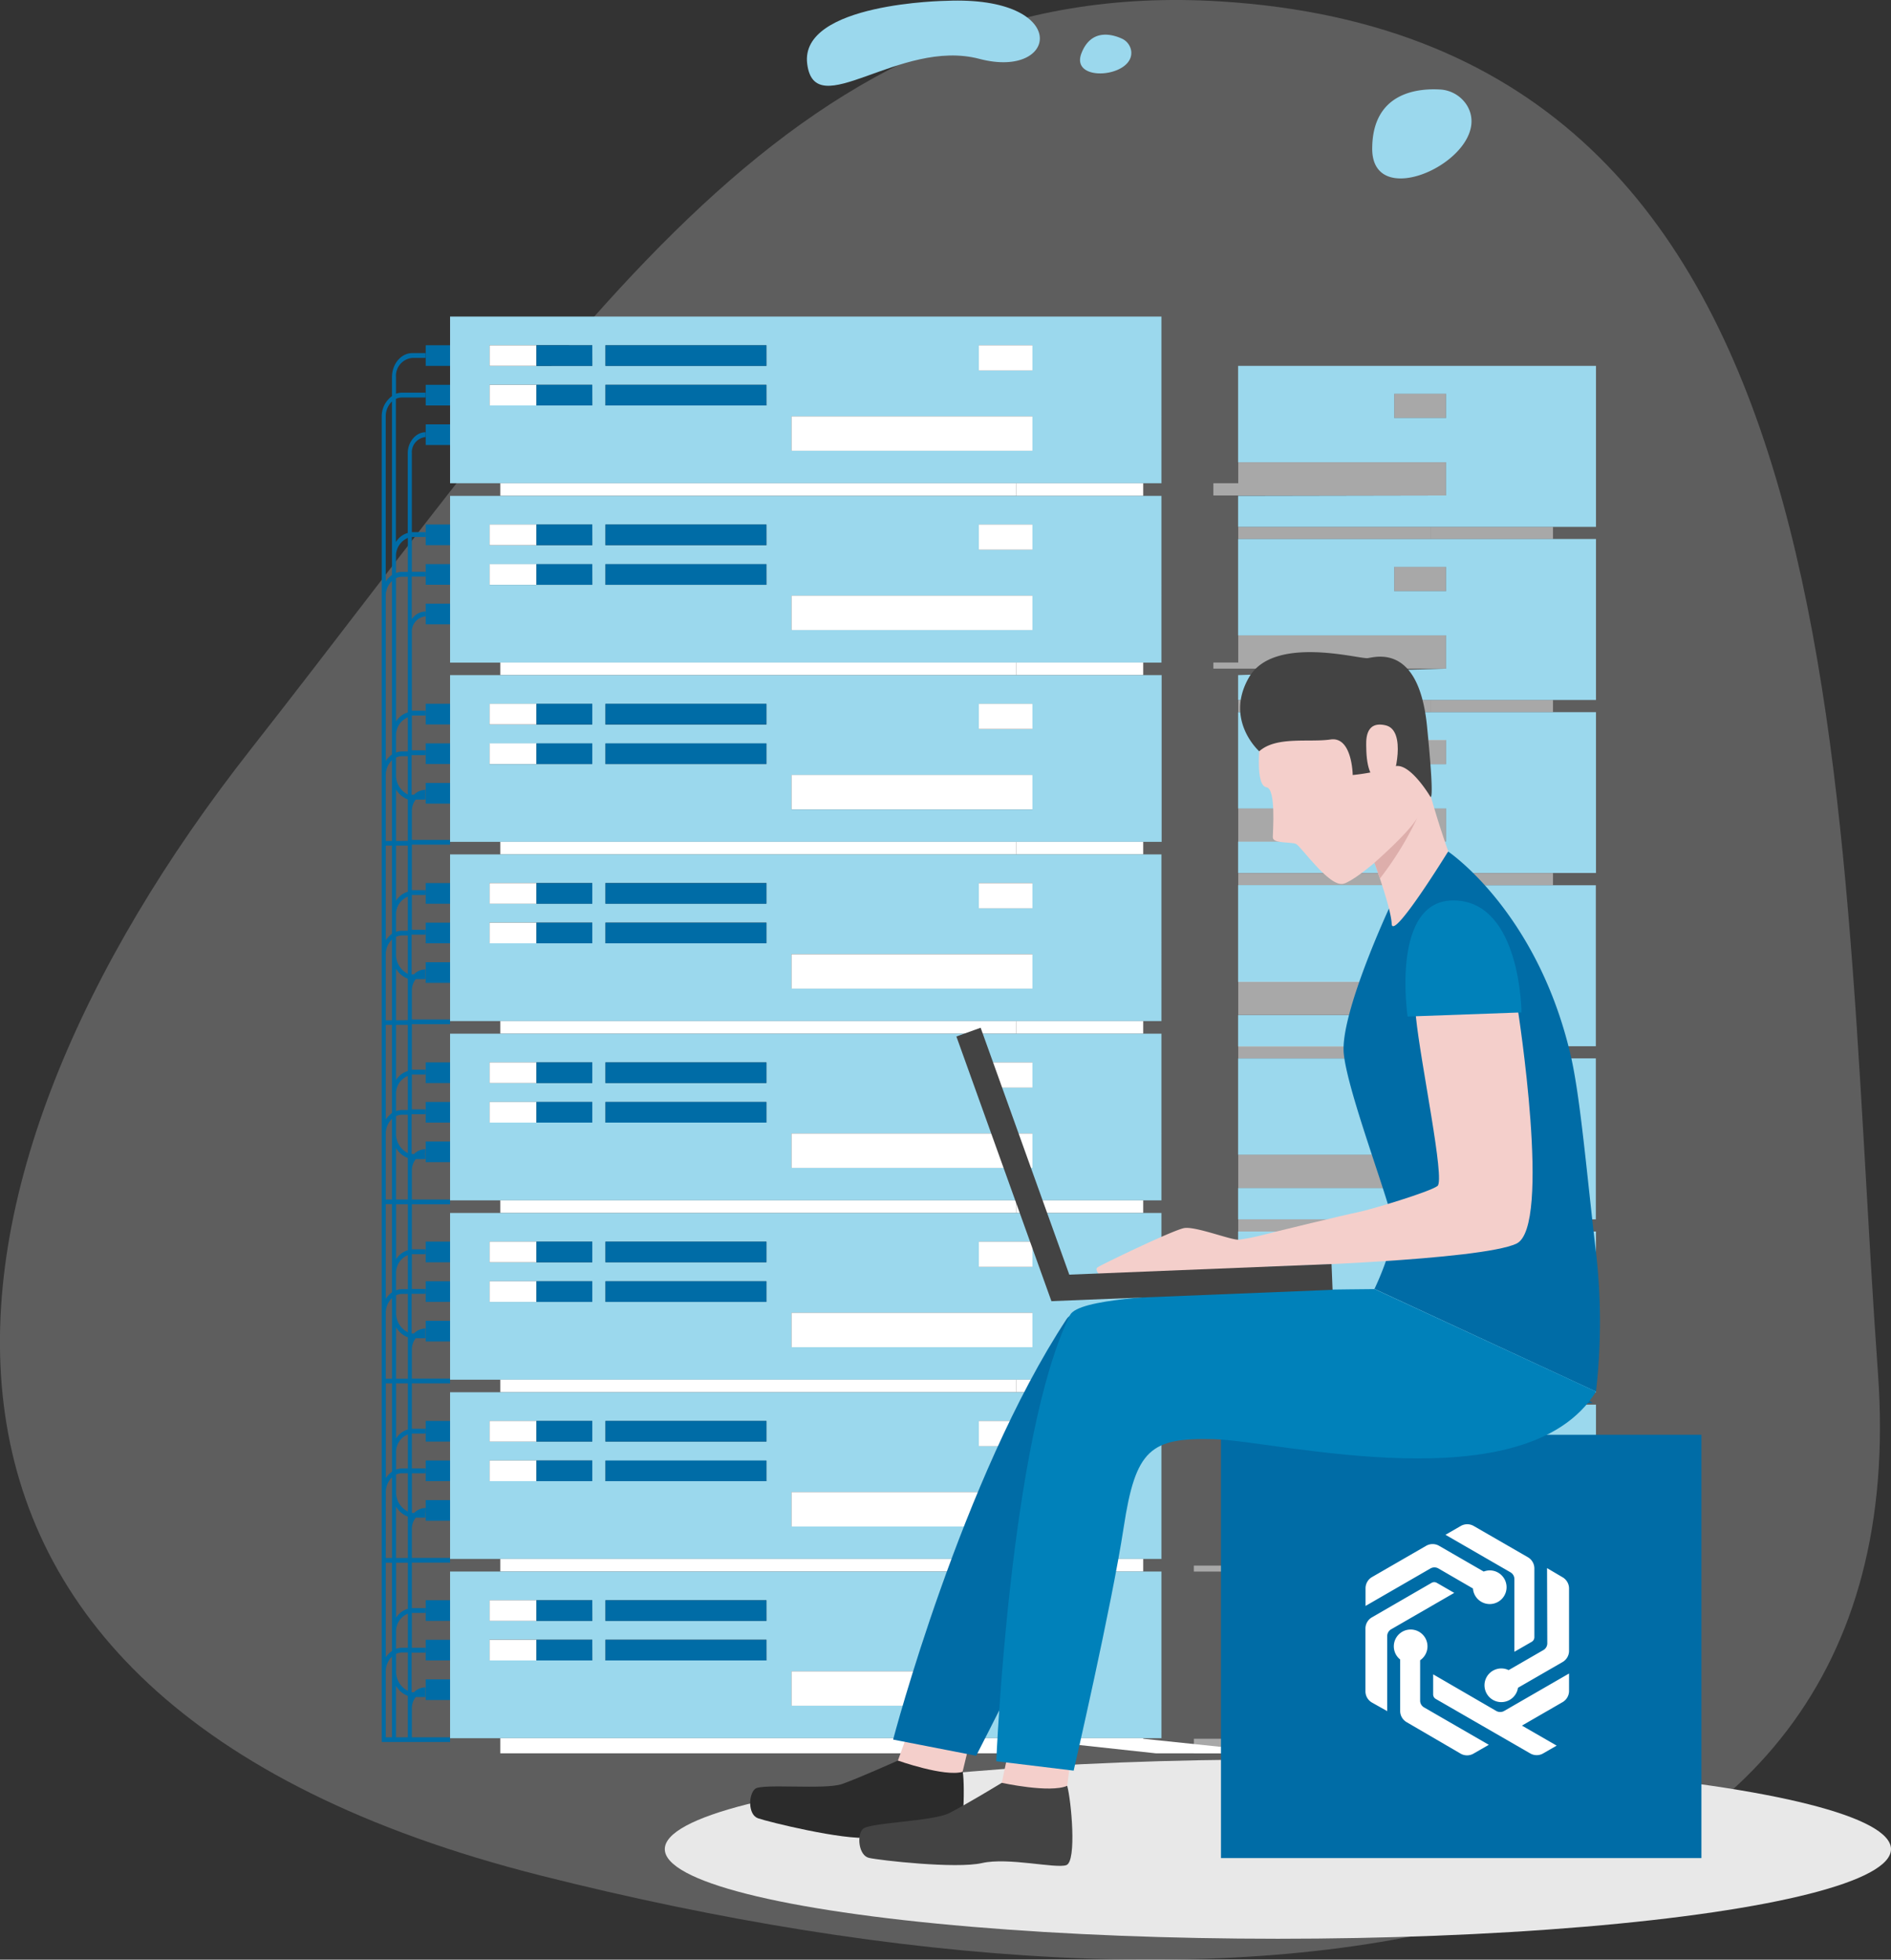 <?xml version="1.0" encoding="UTF-8"?> <svg xmlns="http://www.w3.org/2000/svg" id="Layer_1" data-name="Layer 1" viewBox="0 0 391 405.16"><rect x="0" y="0" width="391" height="405.16" fill="#333333" stroke="none"/><defs><style>.cls-1,.cls-3{fill:#e8e8e8;}.cls-1{opacity:0.24;}.cls-2{fill:#9bd8ed;}.cls-4{fill:none;}.cls-5,.cls-6{fill:#fff;}.cls-5{opacity:0.46;}.cls-7{fill:#006ca6;}.cls-8{fill:#2b2b2b;}.cls-9{fill:#f4cfcb;}.cls-10{fill:#434343;}.cls-11{fill:#0081ba;}.cls-12{fill:#ddaeab;}</style></defs><title>data centre</title><path class="cls-1" d="M252.36.29C164.53-5.17,121,66.83,51.78,155S-35,350.71,111.84,387.78,397.2,408.07,388.31,284,386.15,8.62,252.36.29Z"></path><path class="cls-2" d="M195.68.17s-30.33.4-28.78,13,19.09-5.35,35.6-1S221.51-.93,195.68.17Z"></path><path class="cls-2" d="M303.45,22a7,7,0,0,0-5.83-3.5c-4.78-.25-13.83.78-13.89,12.18C283.65,44.64,309.07,32.12,303.45,22Z"></path><path class="cls-2" d="M233.89,10.5a3.34,3.34,0,0,0-2-2.55c-2.09-.93-6.31-2-8.28,3.06C221.19,17.24,234.66,16,233.89,10.5Z"></path><ellipse class="cls-3" cx="264.23" cy="382.31" rx="126.77" ry="18.53"></ellipse><path class="cls-4" d="M81.88,263.31v3.46h0a3.56,3.56,0,0,1,1.26-.23h1.19v-7.05A4,4,0,0,0,81.88,263.31Z"></path><path class="cls-4" d="M81.88,260.37a4.21,4.21,0,0,1,2.45-1.88V249H81.88Z"></path><path class="cls-4" d="M88,341.65H85.16v8.19a3.89,3.89,0,0,0,.49,0h0a3.34,3.34,0,0,1,2.37-1v-1.65h5V343.3H88Z"></path><path class="cls-4" d="M81.88,230.74v3.5a4.46,4.46,0,0,0,2.45,4.15v-7.94H83.14A3,3,0,0,0,81.88,230.74Z"></path><path class="cls-4" d="M84.33,239.42a4.73,4.73,0,0,1-2.45-2.09V248h2.45v-8.56Z"></path><path class="cls-4" d="M81.88,267.81h0v3.5a4.46,4.46,0,0,0,2.45,4.15v-7.94H83.14A2.87,2.87,0,0,0,81.88,267.81Z"></path><path class="cls-4" d="M81.88,300.38v3.46a3.56,3.56,0,0,1,1.26-.23h1.19v-7.05A3.93,3.93,0,0,0,81.88,300.38Z"></path><path class="cls-4" d="M81.88,297.43h0a4.21,4.21,0,0,1,2.45-1.88V286H81.88Z"></path><path class="cls-4" d="M84.33,276.49a4.78,4.78,0,0,1-2.45-2.09v10.65h2.45v-8.56Z"></path><path class="cls-4" d="M79.76,197.36v13.56h1.29V194.24A4.26,4.26,0,0,0,79.76,197.36Z"></path><path class="cls-4" d="M81.88,186.24a4.23,4.23,0,0,1,2.45-1.89v-9.53H81.88Z"></path><path class="cls-4" d="M84.33,165.29a4.82,4.82,0,0,1-2.45-2.09v10.65h2.45v-8.56Z"></path><path class="cls-4" d="M79.76,160.29v13.56h1.29V157.17A4.28,4.28,0,0,0,79.76,160.29Z"></path><path class="cls-4" d="M81.88,156.61v3.5a4.45,4.45,0,0,0,2.45,4.14v-7.93H83.14A2.87,2.87,0,0,0,81.88,156.61Z"></path><path class="cls-4" d="M81.88,226.24v3.46a3.79,3.79,0,0,1,1.26-.22h1.19v-7A3.93,3.93,0,0,0,81.88,226.24Z"></path><path class="cls-4" d="M84.33,202.35a4.73,4.73,0,0,1-2.45-2.09v10.66h2.45v-8.57Z"></path><path class="cls-4" d="M81.88,189.17v3.47a3.56,3.56,0,0,1,1.26-.23h1.19v-7A3.93,3.93,0,0,0,81.88,189.17Z"></path><path class="cls-4" d="M81.88,223.3a4.21,4.21,0,0,1,2.45-1.88v-9.53H81.88Z"></path><path class="cls-4" d="M81.88,193.67v3.51a4.46,4.46,0,0,0,2.45,4.14v-7.94H83.14A3,3,0,0,0,81.88,193.67Z"></path><path class="cls-4" d="M84.33,340.68v-7.05a3.93,3.93,0,0,0-2.45,3.81v3.46a3.79,3.79,0,0,1,1.26-.22Z"></path><path class="cls-4" d="M93.06,310.15v-3.92H88v-1.64H85.16v8.18a3.89,3.89,0,0,0,.49,0h0a3.36,3.36,0,0,1,2.36-1v-1.64Z"></path><path class="cls-4" d="M93.06,264.9V261H88v-4.27h5v-5.93h10.39v-2.6H93.06V249h-7.9v9.41H88v1H85.16v7.2H88V264.9Z"></path><path class="cls-4" d="M81.88,304.87v3.54a4.45,4.45,0,0,0,2.45,4.11v-7.93H83.14A3,3,0,0,0,81.88,304.87Z"></path><path class="cls-4" d="M88,277.35v-4.27h5v-3.91H88v-1.65H85.16v8.18a2.63,2.63,0,0,0,.49,0,3.37,3.37,0,0,1,2.37-1v1a3.13,3.13,0,0,0-.43,0H88v1H86a3.69,3.69,0,0,0-.81,2.35v6h7.9v-7.7Z"></path><path class="cls-4" d="M93.06,302v-3.91H88V296.4H85.16v7.2H88V302Z"></path><path class="cls-4" d="M93.06,322.31v.78h-7.9v9.41H88v-1.65h5v-5.93h10.39v-2.61Z"></path><path class="cls-4" d="M88,333.47H85.16v7.2H88V339h5v-3.91H88Z"></path><path class="cls-4" d="M88,349.84a2.28,2.28,0,0,0-.45,0H88v1H86a3.71,3.71,0,0,0-.81,2.32v6h7.9v-7.71H88Z"></path><path class="cls-4" d="M88,314.42v-1.65a3,3,0,0,0-.42,0H88v1H86a3.66,3.66,0,0,0-.81,2.32v6h7.9v-7.7Z"></path><path class="cls-4" d="M93.06,293.78v-5.93h10.39v-2.6H93.06V286h-7.9v9.41H88v-1.65Z"></path><path class="cls-4" d="M81.05,308.38v-2.94a4.28,4.28,0,0,0-1.29,3.12v13.56h1.29Z"></path><path class="cls-4" d="M81.88,311.47v10.65h2.45v-8.56A4.82,4.82,0,0,1,81.88,311.47Z"></path><path class="cls-4" d="M79.76,305.61a4.72,4.72,0,0,1,1.29-1.34V286H79.76Z"></path><path class="cls-4" d="M84.33,349.59v-7.94H83.14a2.87,2.87,0,0,0-1.26.29v3.53A4.46,4.46,0,0,0,84.33,349.59Z"></path><path class="cls-4" d="M88,240.28V236h5V232.1H88v-4.27h5v-3.91H88v-4.27h5v-5.93h10.39v-2.61H93.06v.78h-7.9v9.41H88v1H85.16v7.21H88v1H85.16v8.18a2.63,2.63,0,0,0,.49.05,3.34,3.34,0,0,1,2.37-1v1a2.1,2.1,0,0,0-.43.05H88v1H86a3.71,3.71,0,0,0-.81,2.35v6h7.9v-7.7Z"></path><path class="cls-4" d="M81.88,152.11v3.46a3.56,3.56,0,0,1,1.26-.23h1.19v-7.05A4,4,0,0,0,81.88,152.11Z"></path><path class="cls-4" d="M79.76,271.49v13.56h1.29V268.38A4.24,4.24,0,0,0,79.76,271.49Z"></path><path class="cls-4" d="M88,203.21v-4.27h5V195H88v-4.27h5v-3.91H88v-4.27h5v-5.93h10.39v-2.6H93.06v.77h-7.9v9.41H88v1H85.16v7.2H88v1H85.16v8.19a3.89,3.89,0,0,0,.49,0,3.34,3.34,0,0,1,2.37-1v1a2.09,2.09,0,0,0-.43,0H88v1H86a3.71,3.71,0,0,0-.81,2.35v6h7.9v-7.71Z"></path><path class="cls-4" d="M84.33,332.62v-9.53H81.88V334.5A4.17,4.17,0,0,1,84.33,332.62Z"></path><path class="cls-4" d="M79.76,234.42V248h1.29V231.31A4.26,4.26,0,0,0,79.76,234.42Z"></path><path class="cls-4" d="M81.05,345.44v-2.93a4.26,4.26,0,0,0-1.29,3.12v13.56h1.29V345.44Z"></path><path class="cls-4" d="M81.05,267.2V249H79.76v19.59A4.63,4.63,0,0,1,81.05,267.2Z"></path><path class="cls-4" d="M84.33,350.62a4.76,4.76,0,0,1-2.45-2.08v10.65h2.45Z"></path><path class="cls-4" d="M81.05,341.34V323.09H79.76v19.59A4.59,4.59,0,0,1,81.05,341.34Z"></path><path class="cls-4" d="M81.88,119.54v29.63a4.23,4.23,0,0,1,2.45-1.89v-28H83.14A2.87,2.87,0,0,0,81.88,119.54Z"></path><path class="cls-4" d="M83.14,118.27h1.19v-7A4,4,0,0,0,81.88,115v3.46A3.56,3.56,0,0,1,83.14,118.27Z"></path><path class="cls-4" d="M81.05,118.93V83a4.26,4.26,0,0,0-1.29,3.12v34.12A4.76,4.76,0,0,1,81.05,118.93Z"></path><path class="cls-4" d="M81.05,193.07V174.82H79.76v19.6A4.63,4.63,0,0,1,81.05,193.07Z"></path><path class="cls-4" d="M81.05,156V120.11a4.24,4.24,0,0,0-1.29,3.11v34.13A4.63,4.63,0,0,1,81.05,156Z"></path><path class="cls-4" d="M81.05,230.13V211.89H79.76v19.6A4.8,4.8,0,0,1,81.05,230.13Z"></path><polygon class="cls-5" points="299 102.44 299 95.57 256.03 95.57 256.03 99.91 250.89 99.91 250.89 102.44 299 102.44"></polygon><rect class="cls-5" x="288.28" y="81.37" width="10.71" height="5.04"></rect><rect class="cls-5" x="256.03" y="108.93" width="39.75" height="2.51"></rect><polygon class="cls-5" points="305.81 108.93 295.78 108.93 295.78 111.44 305.81 111.44 321.11 111.44 321.11 108.93 305.81 108.93"></polygon><polygon class="cls-5" points="250.89 136.98 250.89 138.24 299 138.24 299 131.37 256.03 131.37 256.03 136.98 250.89 136.98"></polygon><rect class="cls-5" x="288.28" y="117.17" width="10.71" height="5.04"></rect><rect class="cls-5" x="256.03" y="144.72" width="39.75" height="2.51"></rect><polygon class="cls-5" points="295.78 144.72 295.78 147.24 305.81 147.24 321.11 147.24 321.11 144.72 305.81 144.72 295.78 144.72"></polygon><path class="cls-2" d="M321.11,147.24H256v19.92h43V174H256v6.49H330V147.24ZM299,158H288.28v-5H299Z"></path><rect class="cls-5" x="256.03" y="167.16" width="42.96" height="6.87"></rect><rect class="cls-5" x="288.28" y="152.96" width="10.71" height="5.04"></rect><rect class="cls-5" x="256.03" y="180.52" width="39.75" height="2.51"></rect><polygon class="cls-5" points="295.78 180.52 295.78 183.03 305.81 183.03 321.11 183.03 321.11 180.52 305.81 180.52 295.78 180.52"></polygon><path class="cls-2" d="M256,203h43v6.87H256v6.48h49.79V183H256Zm43-9.17H288.28v-5H299Z"></path><rect class="cls-5" x="256.03" y="202.96" width="42.96" height="6.87"></rect><rect class="cls-5" x="288.28" y="188.76" width="10.71" height="5.04"></rect><rect class="cls-5" x="256.03" y="216.31" width="39.75" height="2.51"></rect><polygon class="cls-2" points="305.81 216.31 321.11 216.31 329.97 216.31 329.97 183.03 321.11 183.03 305.81 183.03 305.81 216.31"></polygon><polygon class="cls-5" points="295.78 216.31 295.78 218.82 305.81 218.82 321.11 218.82 321.11 216.31 305.81 216.31 295.78 216.31"></polygon><path class="cls-2" d="M256,238.75h43v6.87H256v6.49h49.79V218.83H256Zm43-9.16H288.28v-5H299Z"></path><rect class="cls-5" x="256.03" y="238.75" width="42.96" height="6.87"></rect><rect class="cls-5" x="288.28" y="224.55" width="10.71" height="5.04"></rect><rect class="cls-5" x="256.03" y="252.11" width="39.75" height="2.51"></rect><polygon class="cls-2" points="305.81 252.1 321.11 252.1 329.97 252.1 329.97 218.82 321.11 218.82 305.81 218.82 305.81 252.1"></polygon><polygon class="cls-5" points="295.78 252.1 295.78 254.62 305.81 254.62 321.11 254.62 321.11 252.1 305.81 252.1 295.78 252.1"></polygon><rect class="cls-5" x="256.03" y="274.55" width="42.96" height="6.87"></rect><rect class="cls-5" x="288.28" y="260.35" width="10.71" height="5.04"></rect><rect class="cls-5" x="256.03" y="287.9" width="39.75" height="2.51"></rect><path class="cls-2" d="M321.11,254.62H256v19.93h43v6.87H256v6.48H330V254.62ZM299,265.38H288.28v-5H299Z"></path><polygon class="cls-5" points="295.78 287.9 295.78 290.41 305.81 290.41 321.11 290.41 321.11 287.9 305.81 287.9 295.78 287.9"></polygon><rect class="cls-5" x="256.03" y="310.34" width="42.96" height="6.87"></rect><rect class="cls-5" x="288.28" y="296.14" width="10.71" height="5.04"></rect><polygon class="cls-5" points="246.85 324.92 256.03 324.92 256.03 326.21 295.78 326.21 295.78 323.69 246.85 323.69 246.85 324.92"></polygon><path class="cls-2" d="M321.11,290.41H256v19.93h43v6.87H256v5.11h0v1.37h74V290.41ZM299,301.18H288.28v-5H299Z"></path><polygon class="cls-5" points="295.78 323.69 295.78 326.21 305.81 326.21 321.11 326.21 321.11 323.69 305.81 323.69 295.78 323.69"></polygon><rect class="cls-5" x="256.03" y="346.14" width="42.96" height="6.87"></rect><rect class="cls-5" x="288.28" y="331.93" width="10.71" height="5.04"></rect><rect class="cls-5" x="246.86" y="359.49" width="48.93" height="3.01"></rect><path class="cls-2" d="M321.11,326.21H256v19.93h43V353H256v6.37h-1.32l1.31.11h74V326.21ZM299,337H288.28v-5H299Z"></path><polygon class="cls-5" points="295.78 359.49 295.78 362.5 321.11 362.5 321.11 359.49 305.81 359.49 295.78 359.49"></polygon><path class="cls-2" d="M210.15,99.91h30V65.45H93.06V99.91H210.15Zm3.33-6.71H163.66V86.08h49.82Zm0-21.82v5.21H202.39V71.38Zm-91,12.45H101.23V79.56h21.23Zm0-8.18H101.23V71.38h21.23Zm36,8.18H125.19V79.56h33.28Zm0-8.18H125.19V71.38h33.28Z"></path><rect class="cls-6" x="101.23" y="71.38" width="9.68" height="4.27"></rect><rect class="cls-7" x="110.92" y="71.38" width="11.55" height="4.27"></rect><rect class="cls-7" x="125.19" y="71.38" width="33.28" height="4.27"></rect><rect class="cls-6" x="101.23" y="79.56" width="9.68" height="4.27"></rect><rect class="cls-7" x="110.92" y="79.56" width="11.55" height="4.27"></rect><rect class="cls-7" x="125.19" y="79.56" width="33.28" height="4.27"></rect><rect class="cls-6" x="163.66" y="86.08" width="49.82" height="7.12"></rect><rect class="cls-6" x="202.39" y="71.38" width="11.09" height="5.22"></rect><rect class="cls-7" x="88.02" y="71.38" width="5.04" height="4.27"></rect><rect class="cls-7" x="88.02" y="79.56" width="5.04" height="4.27"></rect><rect class="cls-7" x="88.02" y="87.74" width="5.04" height="4.27"></rect><rect class="cls-6" x="103.45" y="99.91" width="106.7" height="2.6"></rect><polygon class="cls-6" points="236.38 99.91 240.19 99.91 210.16 99.91 210.16 102.52 240.19 102.52 236.38 102.52 236.38 99.91"></polygon><path class="cls-2" d="M210.15,137h30V102.52H93.06V137H210.15Zm3.33-6.72H163.66v-7.11h49.82Zm0-16.6H202.39v-5.22h11.09Zm-91,7.24H101.23v-4.27h21.23Zm0-8.19H101.23v-4.27h21.23Zm36,8.19H125.19v-4.27h33.28Zm0-8.19H125.19v-4.27h33.28Z"></path><rect class="cls-6" x="101.23" y="108.44" width="9.68" height="4.27"></rect><rect class="cls-7" x="110.92" y="108.44" width="11.55" height="4.27"></rect><rect class="cls-7" x="125.19" y="108.44" width="33.28" height="4.27"></rect><rect class="cls-6" x="101.23" y="116.63" width="9.68" height="4.27"></rect><rect class="cls-7" x="110.92" y="116.63" width="11.55" height="4.27"></rect><rect class="cls-7" x="125.19" y="116.63" width="33.28" height="4.27"></rect><rect class="cls-6" x="163.66" y="123.15" width="49.82" height="7.12"></rect><rect class="cls-6" x="202.39" y="108.44" width="11.09" height="5.22"></rect><rect class="cls-7" x="88.02" y="108.44" width="5.04" height="4.27"></rect><rect class="cls-7" x="88.02" y="116.63" width="5.04" height="4.27"></rect><rect class="cls-7" x="88.02" y="124.81" width="5.04" height="4.27"></rect><rect class="cls-6" x="103.45" y="136.98" width="106.7" height="2.6"></rect><polygon class="cls-6" points="236.38 136.98 240.19 136.98 210.16 136.98 210.16 139.58 240.19 139.58 236.38 139.58 236.38 136.98"></polygon><path class="cls-2" d="M93.06,174.05H240.19V139.58H93.06v34.47ZM158.47,158H125.19v-4.27h33.28Zm0-8.18H125.19v-4.27h33.28Zm55,17.55H163.66v-7.11h49.82Zm0-16.6H202.39v-5.22h11.09Zm-112.25-5.22h21.23v4.27H101.23Zm0,8.18h21.23V158H101.23Z"></path><rect class="cls-6" x="101.23" y="145.51" width="9.68" height="4.27"></rect><rect class="cls-7" x="110.92" y="145.51" width="11.55" height="4.27"></rect><rect class="cls-7" x="125.19" y="145.51" width="33.28" height="4.27"></rect><rect class="cls-6" x="101.23" y="153.69" width="9.68" height="4.27"></rect><rect class="cls-7" x="110.92" y="153.69" width="11.55" height="4.27"></rect><rect class="cls-7" x="125.19" y="153.69" width="33.28" height="4.27"></rect><rect class="cls-6" x="163.66" y="160.22" width="49.82" height="7.12"></rect><rect class="cls-6" x="202.39" y="145.51" width="11.09" height="5.22"></rect><rect class="cls-7" x="88.02" y="145.51" width="5.04" height="4.27"></rect><rect class="cls-7" x="88.02" y="153.69" width="5.04" height="4.27"></rect><rect class="cls-7" x="88.02" y="161.88" width="5.04" height="4.27"></rect><rect class="cls-6" x="103.45" y="174.05" width="106.7" height="2.6"></rect><polygon class="cls-6" points="240.19 176.65 236.38 176.65 236.38 174.05 240.19 174.05 210.16 174.05 210.16 176.65 240.19 176.65"></polygon><path class="cls-2" d="M210.15,211.11h30V176.65H93.06v34.46H210.15ZM158.47,195H125.19v-4.27h33.28Zm0-8.18H125.19v-4.27h33.28Zm55,17.55H163.66v-7.12h49.82Zm0-16.6H202.39v-5.22h11.09Zm-112.25-5.22h21.23v4.27H101.23Zm0,8.18h21.23V195H101.23Z"></path><rect class="cls-6" x="101.23" y="182.58" width="9.68" height="4.27"></rect><rect class="cls-7" x="110.92" y="182.58" width="11.55" height="4.27"></rect><rect class="cls-7" x="125.19" y="182.58" width="33.28" height="4.27"></rect><rect class="cls-6" x="101.23" y="190.76" width="9.68" height="4.27"></rect><rect class="cls-7" x="110.92" y="190.76" width="11.55" height="4.27"></rect><rect class="cls-7" x="125.19" y="190.76" width="33.28" height="4.27"></rect><rect class="cls-6" x="163.66" y="197.28" width="49.82" height="7.12"></rect><rect class="cls-6" x="202.39" y="182.58" width="11.09" height="5.22"></rect><rect class="cls-7" x="88.02" y="182.58" width="5.04" height="4.27"></rect><rect class="cls-7" x="88.02" y="190.76" width="5.04" height="4.27"></rect><rect class="cls-7" x="88.02" y="198.94" width="5.04" height="4.27"></rect><rect class="cls-6" x="103.45" y="211.11" width="106.7" height="2.6"></rect><polygon class="cls-6" points="210.16 211.11 210.16 213.72 240.19 213.72 236.38 213.72 236.38 211.11 240.19 211.11 210.16 211.11"></polygon><path class="cls-2" d="M210.15,248.18h30V213.72H93.06v34.46H210.15ZM158.47,232.1H125.19v-4.27h33.28Zm0-8.18H125.19v-4.27h33.28Zm55,17.55H163.66v-7.12h49.82Zm0-16.61H202.39v-5.21h11.09Zm-112.25-5.21h21.23v4.27H101.23Zm0,8.18h21.23v4.27H101.23Z"></path><rect class="cls-6" x="101.23" y="219.65" width="9.68" height="4.27"></rect><rect class="cls-7" x="110.92" y="219.65" width="11.55" height="4.27"></rect><rect class="cls-7" x="125.19" y="219.65" width="33.28" height="4.27"></rect><rect class="cls-6" x="101.23" y="227.83" width="9.68" height="4.27"></rect><rect class="cls-7" x="110.92" y="227.83" width="11.55" height="4.27"></rect><rect class="cls-7" x="125.19" y="227.83" width="33.28" height="4.27"></rect><rect class="cls-6" x="163.66" y="234.35" width="49.82" height="7.12"></rect><rect class="cls-6" x="202.39" y="219.65" width="11.09" height="5.22"></rect><rect class="cls-7" x="88.02" y="219.65" width="5.04" height="4.27"></rect><rect class="cls-7" x="88.02" y="227.83" width="5.04" height="4.27"></rect><rect class="cls-7" x="88.02" y="236.01" width="5.04" height="4.27"></rect><rect class="cls-6" x="103.45" y="248.18" width="106.7" height="2.6"></rect><polygon class="cls-6" points="210.16 248.18 210.16 250.78 240.19 250.78 236.38 250.78 236.38 248.18 240.19 248.18 210.16 248.18"></polygon><path class="cls-2" d="M210.15,285.25h30V250.78H93.06v34.47H210.15Zm-51.68-16.08H125.19V264.9h33.28Zm0-8.19H125.19v-4.27h33.28Zm55,17.55H163.66v-7.11h49.82Zm0-16.6H202.39v-5.22h11.09Zm-112.25-5.22h21.23V261H101.23Zm0,8.19h21.23v4.27H101.23Z"></path><rect class="cls-6" x="101.23" y="256.71" width="9.68" height="4.27"></rect><rect class="cls-7" x="110.92" y="256.71" width="11.55" height="4.27"></rect><rect class="cls-7" x="125.19" y="256.71" width="33.28" height="4.27"></rect><rect class="cls-6" x="101.23" y="264.9" width="9.68" height="4.27"></rect><rect class="cls-7" x="110.92" y="264.9" width="11.55" height="4.27"></rect><rect class="cls-7" x="125.19" y="264.9" width="33.28" height="4.27"></rect><rect class="cls-6" x="163.66" y="271.42" width="49.82" height="7.12"></rect><rect class="cls-6" x="202.39" y="256.71" width="11.09" height="5.22"></rect><rect class="cls-7" x="88.02" y="256.71" width="5.04" height="4.27"></rect><polygon class="cls-7" points="93.06 269.17 93.06 264.9 88.02 264.9 88.02 266.54 88.02 266.54 88.02 267.52 88.02 267.52 88.02 269.17 93.06 269.17"></polygon><rect class="cls-7" x="88.02" y="273.08" width="5.04" height="4.27"></rect><rect class="cls-6" x="103.45" y="285.25" width="106.7" height="2.6"></rect><polygon class="cls-6" points="210.16 285.25 210.16 287.85 240.19 287.85 236.38 287.85 236.38 285.25 240.19 285.25 210.16 285.25"></polygon><path class="cls-7" d="M93.06,359.19h-7.9v-6a3.71,3.71,0,0,1,.81-2.32h2v-1h-.45a2.28,2.28,0,0,1,.45,0h0v-1h0a3.34,3.34,0,0,0-2.37,1h0a3.89,3.89,0,0,1-.49,0v-8.19H88v-1H85.16v-7.2H88v-1H85.16v-9.41h7.9v-.78h0v-.19h-7.9v-6a3.66,3.66,0,0,1,.81-2.32h2v-1H87.6a3,3,0,0,1,.42,0h0v-1h0a3.36,3.36,0,0,0-2.36,1h0a3.89,3.89,0,0,1-.49,0v-8.18H88v-1H85.16v-7.2H88v-1H85.16V286h7.9v-.77h0v-.2h-7.9v-6a3.69,3.69,0,0,1,.81-2.35h2v-1h-.43a3.13,3.13,0,0,1,.43,0v-1a3.37,3.37,0,0,0-2.37,1,2.63,2.63,0,0,1-.49,0v-8.18H88v-1H85.16v-7.2H88v-1H85.16V249h7.9v-.78h0V248h-7.9v-6a3.71,3.71,0,0,1,.81-2.35h2v-1h-.43a2.1,2.1,0,0,1,.43-.05v-1a3.34,3.34,0,0,0-2.37,1,2.63,2.63,0,0,1-.49-.05v-8.18H88v-1H85.16v-7.21H88v-1H85.16v-9.41h7.9v-.78h0v-.19h-7.9v-6a3.71,3.71,0,0,1,.81-2.35h2v-1h-.43a2.09,2.09,0,0,1,.43,0v-1a3.34,3.34,0,0,0-2.37,1,3.89,3.89,0,0,1-.49,0v-8.19H88v-1H85.16v-7.2H88v-1H85.16v-9.41h7.9v-.77h0v-.2h-7.9v-6a3.67,3.67,0,0,1,.81-2.35h2v-1h-.43a3.13,3.13,0,0,1,.43,0v-1a3.38,3.38,0,0,0-2.37,1,3.89,3.89,0,0,1-.49,0v-8.18H88v-1H85.16v-7.2H88v-1H85.16V130.8A3.15,3.15,0,0,1,88,127.43v-1a3.5,3.5,0,0,0-2.86,1.6v-8.81H88v-1H85.16v-7.2H88v-1H85.16V93.73A3.15,3.15,0,0,1,88,90.36v-1c-2,0-3.69,2-3.69,4.34v16.49a4.21,4.21,0,0,0-2.45,1.88V82.47a3,3,0,0,1,1.26-.29H88v-1H83.14a3.79,3.79,0,0,0-1.26.22V78a3.72,3.72,0,0,1,3.38-4H88V73H85.26c-2.32,0-4.21,2.22-4.21,5v3.9a5.15,5.15,0,0,0-2.12,4.29V271.49h0v88.67H93.06v-.78h0Zm-12-87.88v13.74H79.76V271.49a4.24,4.24,0,0,1,1.29-3.11Zm.83,51.78h2.45v9.53a4.17,4.17,0,0,0-2.45,1.88Zm0,14.35a3.93,3.93,0,0,1,2.45-3.81v7.05H83.14a3.79,3.79,0,0,0-1.26.22Zm2.45-15.32H81.88V311.47a4.82,4.82,0,0,0,2.45,2.09Zm-3.28-17.85a4.72,4.72,0,0,0-1.29,1.34V286h1.29Zm-1.29,4.29a4.28,4.28,0,0,1,1.29-3.12v16.68H79.76Zm2.12,33.38a2.87,2.87,0,0,1,1.26-.29h1.19v7.94a4.46,4.46,0,0,1-2.45-4.12Zm2.45-29.42a4.45,4.45,0,0,1-2.45-4.11v-3.54a3,3,0,0,1,1.26-.28h1.19Zm-1.19-8.91a3.56,3.56,0,0,0-1.26.23v-3.46a3.93,3.93,0,0,1,2.45-3.82v7.05Zm1.19-8.06a4.21,4.21,0,0,0-2.45,1.88h0V286h2.45Zm-2.45-10.5V274.4a4.78,4.78,0,0,0,2.45,2.09v8.56Zm2.45-9.59a4.46,4.46,0,0,1-2.45-4.15v-3.5h0a2.87,2.87,0,0,1,1.26-.29h1.19Zm0-8.92H83.14a3.56,3.56,0,0,0-1.26.23h0v-3.46a4,4,0,0,1,2.45-3.82Zm0-8.05a4.21,4.21,0,0,0-2.45,1.88V249h2.45ZM81.88,248V237.33a4.73,4.73,0,0,0,2.45,2.09V248Zm-.83,0H79.76V234.42a4.26,4.26,0,0,1,1.29-3.11V248Zm3.28-9.59a4.46,4.46,0,0,1-2.45-4.15v-3.5a3,3,0,0,1,1.26-.29h1.19Zm0-8.91H83.14a3.79,3.79,0,0,0-1.26.22v-3.46a3.93,3.93,0,0,1,2.45-3.81Zm0-8.06a4.21,4.21,0,0,0-2.45,1.88V211.89h2.45Zm-2.45-10.5V200.26a4.73,4.73,0,0,0,2.45,2.09v8.57Zm-.83,0H79.76V197.36a4.26,4.26,0,0,1,1.29-3.12v16.68Zm3.28-9.6a4.46,4.46,0,0,1-2.45-4.14v-3.51a3,3,0,0,1,1.26-.29h1.19Zm0-8.91H83.14a3.56,3.56,0,0,0-1.26.23v-3.47a3.93,3.93,0,0,1,2.45-3.81Zm0-8.06a4.23,4.23,0,0,0-2.45,1.89V174.82h2.45Zm-2.45-10.5V163.2a4.82,4.82,0,0,0,2.45,2.09v8.56Zm-.83,0H79.76V160.29a4.28,4.28,0,0,1,1.29-3.12v16.68Zm3.28-9.6a4.45,4.45,0,0,1-2.45-4.14v-3.5a2.87,2.87,0,0,1,1.26-.29h1.19Zm0-8.91H83.14a3.56,3.56,0,0,0-1.26.23v-3.46a4,4,0,0,1,2.45-3.82Zm0-24.54v16.48a4.23,4.23,0,0,0-2.45,1.89V119.54a2.87,2.87,0,0,1,1.26-.29h1.19Zm0-19.58v7H83.14a3.56,3.56,0,0,0-1.26.23V115A4,4,0,0,1,84.33,111.22ZM79.76,86.16A4.26,4.26,0,0,1,81.05,83v35.89a4.76,4.76,0,0,0-1.29,1.35Zm0,37.06a4.24,4.24,0,0,1,1.29-3.11V156a4.63,4.63,0,0,0-1.29,1.35Zm0,51.6h1.29v18.25a4.63,4.63,0,0,0-1.29,1.35Zm0,37.07h1.29v18.24a4.8,4.8,0,0,0-1.29,1.36Zm0,37.07h1.29V267.2a4.63,4.63,0,0,0-1.29,1.35Zm0,74.13h1.29v18.25a4.59,4.59,0,0,0-1.29,1.34Zm0,36.1V345.63a4.26,4.26,0,0,1,1.29-3.12v16.68Zm2.12-10.65a4.76,4.76,0,0,0,2.45,2.08v8.57H81.88Z"></path><path class="cls-2" d="M210.15,322.31h30V287.85H93.06v34.46H210.15Zm-51.68-16.08H125.19V302h33.28Zm0-8.18H125.19v-4.27h33.28Zm55,17.55H163.66v-7.11h49.82Zm0-16.6H202.39v-5.22h11.09Zm-112.25-5.22h21.23v4.27H101.23Zm0,8.18h21.23v4.27H101.23Z"></path><rect class="cls-6" x="101.23" y="293.78" width="9.68" height="4.27"></rect><rect class="cls-7" x="110.92" y="293.78" width="11.55" height="4.27"></rect><rect class="cls-7" x="125.19" y="293.78" width="33.28" height="4.27"></rect><rect class="cls-6" x="101.23" y="301.96" width="9.68" height="4.27"></rect><rect class="cls-7" x="110.92" y="301.96" width="11.55" height="4.27"></rect><rect class="cls-7" x="125.19" y="301.96" width="33.28" height="4.27"></rect><rect class="cls-6" x="163.66" y="308.49" width="49.82" height="7.12"></rect><rect class="cls-6" x="202.39" y="293.78" width="11.09" height="5.22"></rect><polygon class="cls-7" points="93.06 298.05 93.06 293.78 88.02 293.78 88.02 295.43 88.02 295.43 88.02 296.4 88.02 296.4 88.02 298.05 93.06 298.05"></polygon><polygon class="cls-7" points="93.06 306.23 93.06 301.96 88.02 301.96 88.02 303.61 88.02 303.61 88.02 304.59 88.02 304.59 88.02 306.23 93.06 306.23"></polygon><polygon class="cls-7" points="93.06 314.42 93.06 310.15 88.02 310.15 88.02 311.79 88.02 311.79 88.02 312.77 88.02 312.77 88.02 314.42 93.06 314.42"></polygon><rect class="cls-6" x="103.45" y="322.31" width="106.7" height="2.6"></rect><polygon class="cls-6" points="236.38 323.69 236.38 322.31 240.19 322.31 210.16 322.31 210.16 324.92 240.19 324.92 236.38 324.92 236.38 323.69"></polygon><path class="cls-2" d="M210.15,359.38h30V324.92H93.06v34.46H210.15Zm3.33-6.71H163.66v-7.12h49.82Zm0-16.6H202.39v-5.22h11.09Zm-91,7.23H101.23V339h21.23Zm0-8.18H101.23v-4.27h21.23Zm36,8.18H125.19V339h33.28Zm0-8.18H125.19v-4.27h33.28Z"></path><rect class="cls-6" x="101.23" y="330.85" width="9.68" height="4.27"></rect><rect class="cls-7" x="110.92" y="330.85" width="11.55" height="4.27"></rect><rect class="cls-7" x="125.19" y="330.85" width="33.28" height="4.27"></rect><rect class="cls-6" x="101.23" y="339.03" width="9.68" height="4.27"></rect><rect class="cls-7" x="110.92" y="339.03" width="11.55" height="4.27"></rect><rect class="cls-7" x="125.19" y="339.03" width="33.28" height="4.27"></rect><rect class="cls-6" x="163.66" y="345.55" width="49.82" height="7.12"></rect><rect class="cls-6" x="202.39" y="330.85" width="11.09" height="5.22"></rect><polygon class="cls-7" points="88.02 332.5 88.02 332.5 88.02 333.47 88.02 333.47 88.02 335.12 93.06 335.12 93.06 330.85 88.02 330.85 88.02 332.5"></polygon><polygon class="cls-7" points="88.02 340.68 88.02 340.68 88.02 341.65 88.02 341.65 88.02 343.3 93.06 343.3 93.06 339.03 88.02 339.03 88.02 340.68"></polygon><polygon class="cls-7" points="88.02 348.86 88.02 348.86 88.02 349.84 88.02 349.84 88.02 351.48 93.06 351.48 93.06 347.21 88.02 347.21 88.02 348.86"></polygon><polygon class="cls-6" points="210.16 359.38 103.45 359.38 103.45 362.5 182.27 362.5 210.16 362.5 210.16 359.38"></polygon><polygon class="cls-6" points="236.38 359.38 240.19 359.38 210.16 359.38 238.97 362.5 265.19 362.5 236.38 359.49 236.38 359.38"></polygon><path class="cls-2" d="M305.81,75.65H256V95.57h43v6.87l-43,.08v6.41H330V75.65ZM299,86.41H288.28v-5H299Z"></path><path class="cls-2" d="M321.11,111.44H256v19.93h43v6.87l-43,1.34v5.14H330V111.44ZM299,122.21H288.28v-5H299Z"></path><rect class="cls-7" x="252.46" y="296.65" width="99.34" height="87.52" transform="translate(604.26 680.81) rotate(-180)"></rect><path class="cls-8" d="M185.66,364s-8,3.59-11.52,4.84-16.59-.15-18,1-1.51,5.35.59,6.09,17.66,4.58,23.09,4,15,3.12,17.25,2.64,2.48-13.28,2-16.23S185.66,364,185.66,364Z"></path><path class="cls-9" d="M187.5,358.91,185.66,364s9.61,3.42,13.37,2.33l1.26-5.23Z"></path><path class="cls-10" d="M207.14,368.6s-7.51,4.58-10.91,6.28-16.49,1.95-17.8,3.24-.91,5.5,1.25,6,18,2.3,23.37,1.07,15.22,1.19,17.43.43,1-13.5.19-16.37S207.14,368.6,207.14,368.6Z"></path><path class="cls-9" d="M208.26,363.27l-1.12,5.33s9.91,2.18,13.53.62l.67-5.35Z"></path><path class="cls-7" d="M283.57,267.28s-34.26.3-38.46.89c-4.55.65-22.38,1.22-24.53,4.49-21.73,33-35.91,87-35.91,87L201.84,363s16.61-32.18,23.56-48.9c6.25-15,11.59-18.87,24.71-18.54S305.16,293,329.34,290Z"></path><path class="cls-7" d="M287.19,187.86s-10.16,21.88-9.34,30S287.42,248.52,288,253s-3.8,13.48-3.8,13.48L330,287.71a126.11,126.11,0,0,0,0-28.83c-1.84-15.43-3.2-32-5.24-40.73-6.94-29.75-25.31-42.08-25.31-42.08Z"></path><path class="cls-11" d="M284.23,266.52s-34.26.3-38.46.89c-4.55.65-22.78,1-24.53,4.49C208.79,297,206,364.14,206,364.14l16,1.94s7.87-34.06,10.34-50.28,5.55-18.58,18.67-18.25,64.47,13.47,79-9.84Z"></path><path class="cls-9" d="M313.81,208.52c-.1-4.23-2.56-22.52-12.87-21.26s-9.12,13.62-8.17,23c1,9.77,6.07,33.71,4.46,34.94s-13.85,4.91-16.48,5.43S262.26,255,261,255.36s1.28,6.53,1.28,6.53,43.93-1.29,51.28-4.77S313.81,208.52,313.81,208.52Z"></path><path class="cls-9" d="M261,255.36a43.46,43.46,0,0,1-4.83.95c-1.58.13-9-2.83-11.34-2.4s-17.23,7.62-17.89,8.12.39,1.5.39,1.5l35-1.27Z"></path><rect class="cls-10" x="217.28" y="262.53" width="58.17" height="5.33" transform="translate(503.22 520.23) rotate(177.69)"></rect><rect class="cls-10" x="180.98" y="238.1" width="58.17" height="5.33" transform="translate(54.47 519.83) rotate(-109.75)"></rect><path class="cls-9" d="M260.54,153.41s-1.1,9,1.33,9.36c2,.31,1.31,9,1.31,10.35s3.77.89,4.8,1.37,6.87,9,9.81,8.23,13.95-10.24,16-15.21-1.47-22.37-6.48-28.33S262.52,137.68,260.54,153.41Z"></path><path class="cls-9" d="M283.46,176.36l.73,2c.32.9.72,2,1.13,3.27,1.12,3.34,2.35,7.4,2.44,9.38.17,3.7,11.69-15,11.69-15a179.65,179.65,0,0,1-6.73-24.37C290.14,138.56,283.46,176.36,283.46,176.36Z"></path><path class="cls-10" d="M260.37,155.33s-7.22-6.42-2.13-15.26,22.85-3.77,24.55-4,10.56-3,12.27,14.06.64,14.51.64,14.51-4.35-7.33-7.46-6.15a43.16,43.16,0,0,1-8.54,1.75s-.1-8-4.57-7.35S263.9,152.17,260.37,155.33Z"></path><path class="cls-11" d="M314.6,209.32l-23.55.85s-3.66-24.5,9.88-24S314.6,209.32,314.6,209.32Z"></path><path class="cls-9" d="M282.5,154.58c0-1.1-.45-5.65,4-4.62s1.77,11,1.2,11.32S282.61,163.79,282.5,154.58Z"></path><path class="cls-12" d="M284.19,178.37c.32.9.72,2,1.13,3.27a66.76,66.76,0,0,0,7.74-12.59C291.39,172.08,284.19,178.37,284.19,178.37Z"></path><path class="cls-6" d="M297.1,327.26l3.59,2.07-13.06,7.54a1.63,1.63,0,0,0-.8,1.39v15.52L283.67,352a2.69,2.69,0,0,1-1.34-2.32V336.71a2.68,2.68,0,0,1,1.34-2.32L296,327.26A1.08,1.08,0,0,1,297.1,327.26Zm-3.46,16a3.48,3.48,0,1,0-4.84-.92,3.43,3.43,0,0,0,.71.76v10.64a2.68,2.68,0,0,0,1.34,2.32L302,362.56a2.67,2.67,0,0,0,2.68,0l3.16-1.82L294.44,353a1.6,1.6,0,0,1-.8-1.39Zm26.24-19.05.05,15.55a1.61,1.61,0,0,1-.8,1.39l-7.19,4.15a3.48,3.48,0,1,0,1.62,4.65,3.23,3.23,0,0,0,.31-1l9.22-5.32a2.68,2.68,0,0,0,1.34-2.32V328.42a2.69,2.69,0,0,0-1.34-2.32Zm-6.75,17.3,3.59-2.07a1.1,1.1,0,0,0,.54-.93V324.28a2.7,2.7,0,0,0-1.34-2.32l-11.2-6.46a2.67,2.67,0,0,0-2.68,0l-3.16,1.82,13.44,7.76a1.61,1.61,0,0,1,.81,1.39Zm-8.57-13.09a3.48,3.48,0,1,0,3.22-3.73,4,4,0,0,0-1,.23l-9.22-5.32a2.67,2.67,0,0,0-2.68,0l-11.19,6.46a2.69,2.69,0,0,0-1.34,2.32v3.65l13.44-7.76a1.65,1.65,0,0,1,1.61,0Zm-8.23,17.75v4.15a1.09,1.09,0,0,0,.53.93l19.54,11.27a2.67,2.67,0,0,0,2.68,0l2.79-1.61-7.18-4.14,8.4-4.85a2.68,2.68,0,0,0,1.34-2.32V346L311,353.75a1.65,1.65,0,0,1-1.61,0Z"></path></svg> 